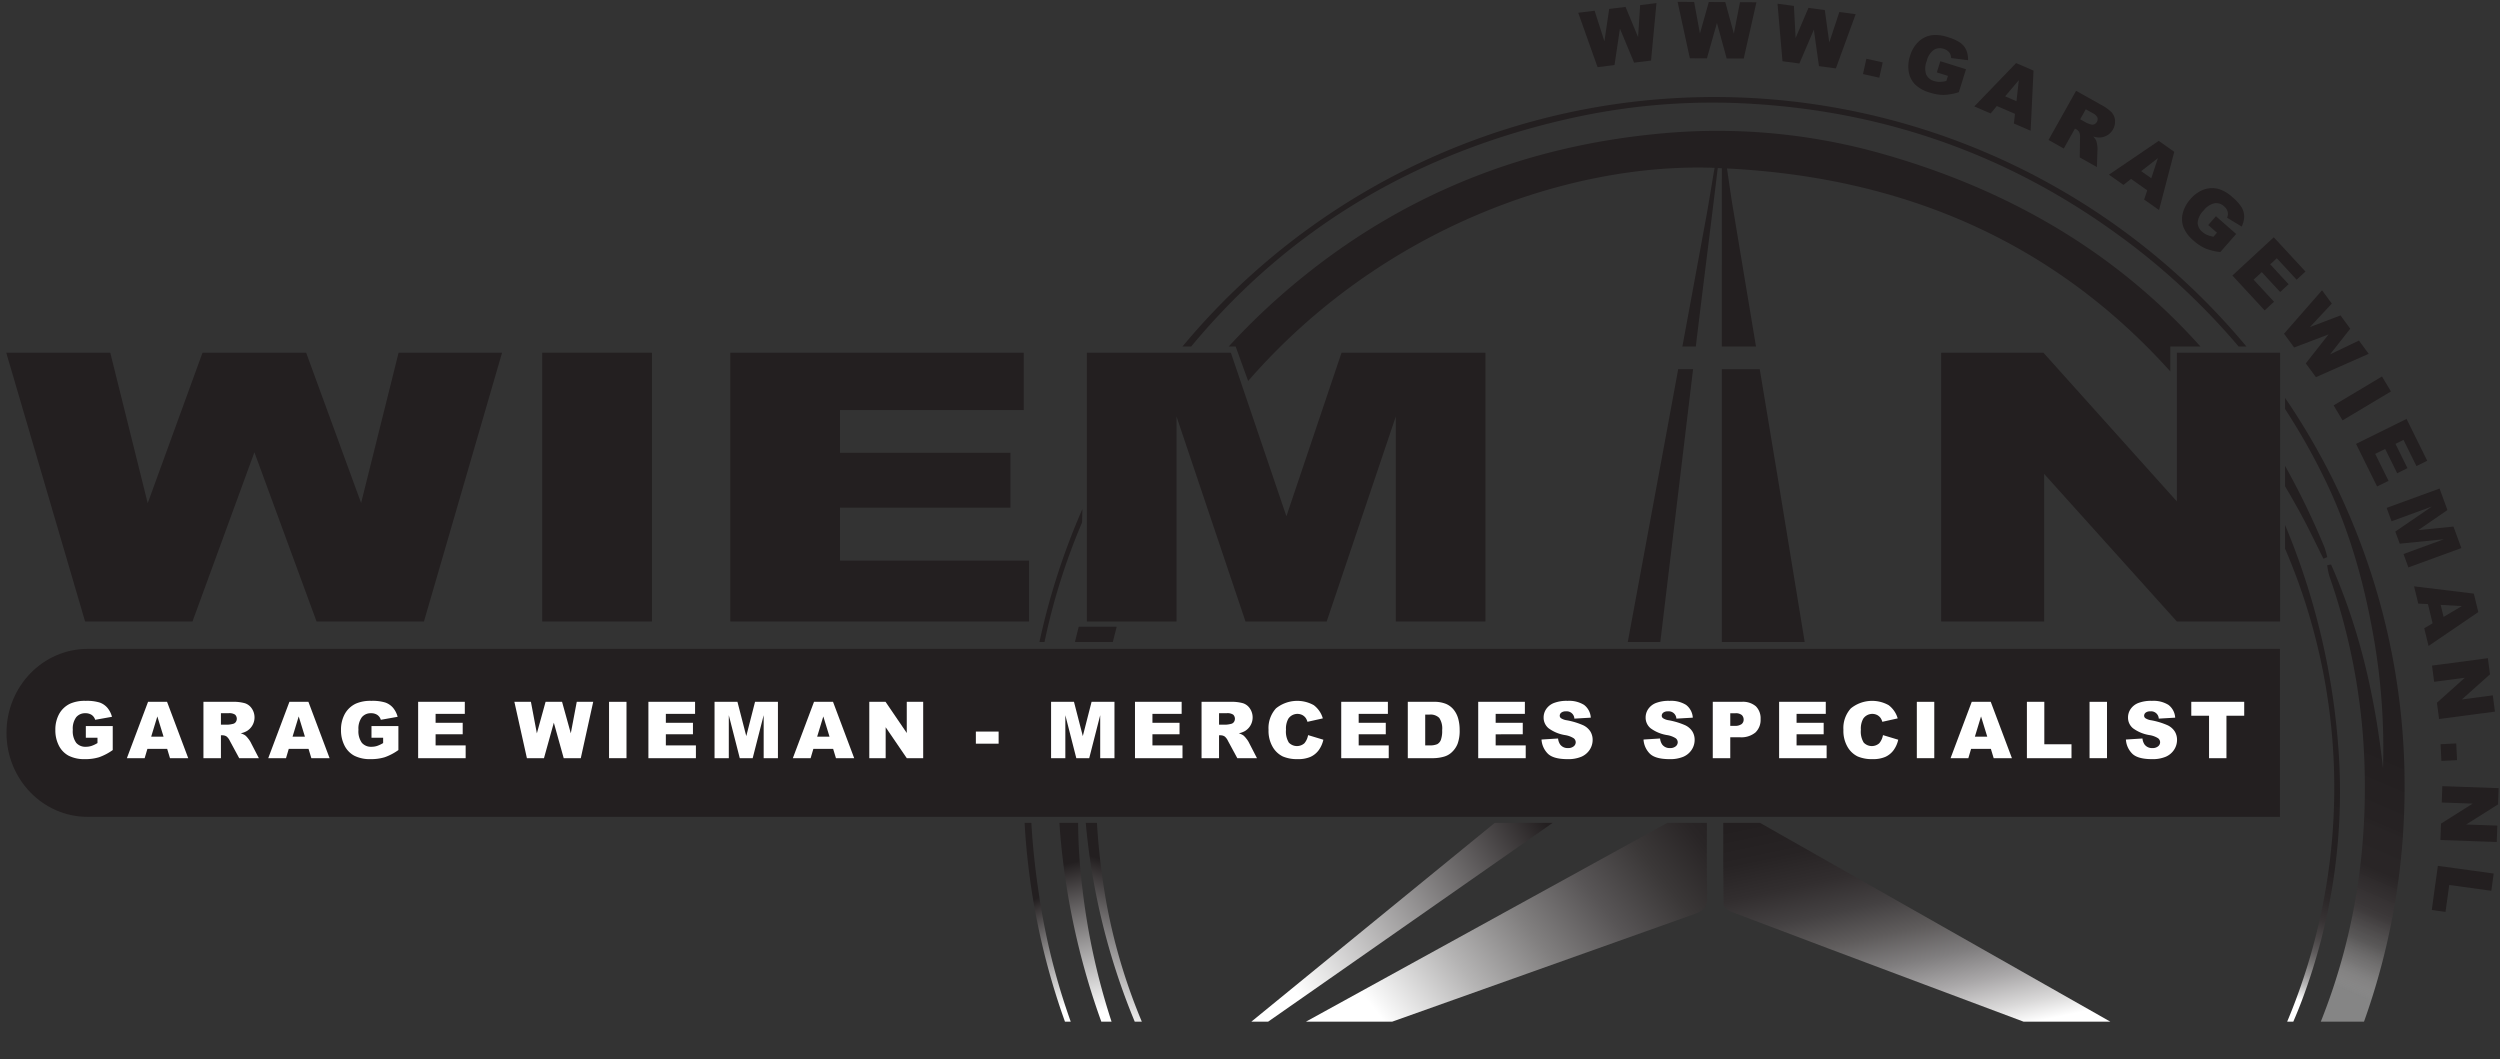 <svg id="Garage_Wieman_Logo" data-name="Garage Wieman Logo" xmlns="http://www.w3.org/2000/svg" xmlns:xlink="http://www.w3.org/1999/xlink" viewBox="0 0 734.779 311.377">
  <rect x="0" y="0" width="734.779" height="311.377" fill="#333333" stroke="none"/>
  <defs>
    <style>
      .garage-wieman-1 {
        fill: #231f20;
      }

      .garage-wieman-2 {
        fill: url(#White_Black);
      }

      .garage-wieman-3 {
        fill: url(#linear-gradient);
      }

      .garage-wieman-4 {
        fill: url(#linear-gradient-2);
      }

      .garage-wieman-5 {
        fill: url(#linear-gradient-3);
      }

      .garage-wieman-6 {
        fill: url(#linear-gradient-4);
      }

      .garage-wieman-7 {
        fill: url(#linear-gradient-5);
      }

      .garage-wieman-8 {
        fill: url(#linear-gradient-6);
      }

      .garage-wieman-9 {
        fill: url(#White_Black-2);
      }

      .garage-wieman-10 {
        fill: #fff;
      }
    </style>
    <linearGradient id="White_Black" data-name="White, Black" x1="378.873" y1="288.41" x2="453.492" y2="240.751" gradientUnits="userSpaceOnUse">
      <stop offset="0" stop-color="#fff"/>
      <stop offset="1" stop-color="#231f20"/>
    </linearGradient>
    <linearGradient id="linear-gradient" x1="319.617" y1="300.779" x2="331.663" y2="254.511" xlink:href="#White_Black"/>
    <linearGradient id="linear-gradient-2" x1="651.583" y1="284.86" x2="673.479" y2="225.784" gradientUnits="userSpaceOnUse">
      <stop offset="0" stop-color="#fff"/>
      <stop offset="0.025" stop-color="#e5e5e5"/>
      <stop offset="0.069" stop-color="#bdbcbc"/>
      <stop offset="0.119" stop-color="#989697"/>
      <stop offset="0.174" stop-color="#787676"/>
      <stop offset="0.234" stop-color="#5d5a5b"/>
      <stop offset="0.302" stop-color="#484445"/>
      <stop offset="0.382" stop-color="#373334"/>
      <stop offset="0.48" stop-color="#2c2829"/>
      <stop offset="0.618" stop-color="#252122"/>
      <stop offset="1" stop-color="#231f20"/>
    </linearGradient>
    <linearGradient id="linear-gradient-3" x1="412.29" y1="307.279" x2="505.033" y2="234.441" gradientUnits="userSpaceOnUse">
      <stop offset="0" stop-color="#fff"/>
      <stop offset="0.033" stop-color="#f4f4f4"/>
      <stop offset="0.234" stop-color="#b5b4b4"/>
      <stop offset="0.426" stop-color="#817f7f"/>
      <stop offset="0.604" stop-color="#585556"/>
      <stop offset="0.764" stop-color="#3b3838"/>
      <stop offset="0.901" stop-color="#292526"/>
      <stop offset="1" stop-color="#231f20"/>
    </linearGradient>
    <linearGradient id="linear-gradient-4" x1="578.976" y1="357.098" x2="547.631" y2="208.024" gradientUnits="userSpaceOnUse">
      <stop offset="0.339" stop-color="#fff"/>
      <stop offset="0.379" stop-color="#dad9d9"/>
      <stop offset="0.439" stop-color="#aaa8a9"/>
      <stop offset="0.501" stop-color="#807e7f"/>
      <stop offset="0.563" stop-color="#5f5c5c"/>
      <stop offset="0.625" stop-color="#444142"/>
      <stop offset="0.689" stop-color="#322e2f"/>
      <stop offset="0.755" stop-color="#272324"/>
      <stop offset="0.825" stop-color="#231f20"/>
    </linearGradient>
    <linearGradient id="linear-gradient-5" x1="654.159" y1="275.783" x2="681.698" y2="212.096" gradientUnits="userSpaceOnUse">
      <stop offset="0" stop-color="#fff" stop-opacity="0.4"/>
      <stop offset="0.036" stop-color="#dad9d9" stop-opacity="0.501"/>
      <stop offset="0.121" stop-color="#979595" stop-opacity="0.684"/>
      <stop offset="0.221" stop-color="#626060" stop-opacity="0.827"/>
      <stop offset="0.345" stop-color="#3e3a3b" stop-opacity="0.927"/>
      <stop offset="0.518" stop-color="#292526" stop-opacity="0.984"/>
      <stop offset="1" stop-color="#231f20"/>
    </linearGradient>
    <linearGradient id="linear-gradient-6" x1="317.938" y1="294.088" x2="304.681" y2="263.175" gradientUnits="userSpaceOnUse">
      <stop offset="0" stop-color="#fff"/>
      <stop offset="0.976" stop-color="#231f20"/>
    </linearGradient>
    <linearGradient id="White_Black-2" x1="325.695" y1="296.957" x2="315.379" y2="253.44" xlink:href="#White_Black"/>
  </defs>
  <path class="garage-wieman-1" d="M489.594,128.319q-5.573,30.186-11.171,60.368h9.562q4.827-40.19,9.631-80.185h-4.374Q491.416,118.411,489.594,128.319Z"/>
  <path class="garage-wieman-1" d="M318.036,153.549l.099-3.95a204.438,204.438,0,0,0-12.626,39.089h1.485A187.776,187.776,0,0,1,318.036,153.549Z"/>
  <path class="garage-wieman-1" d="M506.056,108.503v80.185h24.366q-3.941-23.971-7.86-47.946-2.663-16.122-5.353-32.238Z"/>
  <path class="garage-wieman-1" d="M637.874,109.158v-7.301h8.876q-36.659-40.992-95.172-57.11a177.457,177.457,0,0,0-64.388-5.416c-38.544,3.689-73.265,17.24-103.549,41.494a200.24,200.24,0,0,0-22.524,21.033h2.057l3.669,10.12c39.149-45.023,94.513-64.236,137.09-62.643-.792,4.516-1.611,9.853-2.431,14.32q-3.509,19.103-7.035,38.203h3.948c2.074-17.269,4.379-35.206,6.451-52.462.474.021.726.04,1.2.062,0,17.235-.01,35.15-.01,52.4h10.05q-3.408-20.463-6.809-40.926c-.584-3.518-1.065-7.053-1.718-11.417C560.54,52.178,604.182,71.69,637.874,109.158Z"/>
  <path class="garage-wieman-1" d="M315.937,188.688h11.125q.547-2.251,1.155-4.492H317.046Q316.471,186.429,315.937,188.688Z"/>
  <path class="garage-wieman-1" d="M463.361,34.387a190.852,190.852,0,0,1,52.232-3.831c38.788,2.435,74.185,14.898,105.791,37.622a200.899,200.899,0,0,1,36.584,33.679h2.29a203.351,203.351,0,0,0-312.728,0h2.559C379.58,66.245,417.834,44.169,463.361,34.387Z"/>
  <path class="garage-wieman-2" d="M390.287,288.013q33.027-23.073,66.048-46.156h-17q-2.308,1.878-4.619,3.754c-21.419,17.444-45.51,37.206-66.921,54.66H372.73Q381.509,294.142,390.287,288.013Z"/>
  <path class="garage-wieman-3" d="M325.065,264.682a203.517,203.517,0,0,1-2.661-22.825h-3.29A199.014,199.014,0,0,0,333.51,300.271h2.084A169.517,169.517,0,0,1,325.065,264.682Z"/>
  <path class="garage-wieman-4" d="M676.642,293.808a173.682,173.682,0,0,0,10.685-73.25,209.421,209.421,0,0,0-15.722-66.273v6.97a177.756,177.756,0,0,1,.622,139.016H674.03C674.949,298.135,675.834,295.986,676.642,293.808Z"/>
  <path class="garage-wieman-5" d="M498.155,268.6c2.829-1.003,3.686-2.289,3.615-5.24-.17-7.064-.124-14.138-.095-21.503H490.019q-53.165,29.229-106.172,58.414h25.358Q453.668,284.401,498.155,268.6Z"/>
  <path class="garage-wieman-6" d="M517.3,241.857H506.482c-.009,8.184-.017,16.094.11,23.987.012.754,1.402,1.813,2.362,2.178q28.374,10.773,56.805,21.395,14.484,5.43,28.97,10.854h25.508Z"/>
  <path class="garage-wieman-7" d="M706.736,229.854a202.107,202.107,0,0,0-35.132-112.921v3.274a188.543,188.543,0,0,1,12.337,22.013c6.564,13.8,10.736,28.585,13.457,43.696a189.123,189.123,0,0,1,2.998,39.901c-2.3-20.716-6.807-40.837-15.272-59.902l-1.134.207a21.881,21.881,0,0,0,.602,3.102,185.758,185.758,0,0,1,9.988,48.151c1.924,28.622-1.878,56.396-12.468,82.896H694.813A204.677,204.677,0,0,0,706.736,229.854Z"/>
  <path class="garage-wieman-8" d="M305.366,262.894q-1.635-10.648-2.24-21.037h-1.987a207.188,207.188,0,0,0,11.864,58.414h1.695A195.148,195.148,0,0,1,305.366,262.894Z"/>
  <path class="garage-wieman-9" d="M318.082,260.708a166.868,166.868,0,0,1-1.214-18.851h-5.492q.242,3.817.649,7.643a215.493,215.493,0,0,0,11.663,50.772h3.01A199.267,199.267,0,0,1,318.082,260.708Z"/>
  <path class="garage-wieman-1" d="M682.89,164.22l1.101-.474a23.879,23.879,0,0,0-.815-2.945A228.74,228.74,0,0,0,671.605,136.92v6.002q2.486,4.174,4.798,8.447C678.689,155.586,680.737,159.931,682.89,164.22Z"/>
  <g>
    <path class="garage-wieman-1" d="M1.837,103.665H32.408l11.006,44.225,16.109-44.225H89.984l16.149,44.167,11.018-44.167h30.413l-22.96,79H93.04L74.771,132.927,56.573,182.665H25.011Z"/>
    <path class="garage-wieman-1" d="M159.357,103.665h32.258v79H159.357Z"/>
    <path class="garage-wieman-1" d="M214.634,103.665h86.257v16.867H246.892v12.556h50.092V149.2H246.892v15.575h55.561v17.89h-87.819Z"/>
    <path class="garage-wieman-1" d="M319.435,103.665h42.329l16.324,48.068,16.207-48.068h42.304v79h-26.36V122.419l-20.31,60.247H366.067l-20.272-60.247v60.247h-26.36Z"/>
    <path class="garage-wieman-1" d="M570.53,103.665h30.054l39.221,43.707V103.665h30.34v79h-30.34l-39.007-43.376v43.376H570.53Z"/>
  </g>
  <path class="garage-wieman-1" d="M25.764,190.713c-13.175,0-23.856,11.052-23.856,24.685s10.681,24.685,23.856,24.685H670.101v-49.37Z"/>
  <g>
    <path class="garage-wieman-1" d="M463.856,3.749l4.824-.595,2.873,8.988L472.96,2.626l4.807-.593,3.683,8.876.604-9.405,4.8-.593L485.26,17.797l-4.982.615-4.16-9.994-1.595,10.704-4.981.616Z"/>
    <path class="garage-wieman-1" d="M493.067.544l4.86.025L499.631,9.85l2.608-9.26,4.843.025,2.521,9.273L511.402.638l4.836.025-3.734,16.544-5.018-.025L504.632,6.739l-2.947,10.413-5.018-.025Z"/>
    <path class="garage-wieman-1" d="M522.434,1.093l4.819.645.503,9.424L531.526,2.31l4.801.644,1.314,9.519,2.968-8.944,4.792.642-5.819,15.93-4.973-.666L533.115,8.713l-4.253,9.952-4.974-.667Z"/>
    <path class="garage-wieman-1" d="M548.552,17.267l4.797,1.073-1.006,4.498-4.796-1.073Z"/>
    <path class="garage-wieman-1" d="M569.255,21.281l1.026-3.29,7.549,2.358-2.105,6.74a16.244,16.244,0,0,1-4.463.814,13.638,13.638,0,0,1-4.118-.701,10.072,10.072,0,0,1-4.29-2.393,6.898,6.898,0,0,1-1.857-3.717,9.854,9.854,0,0,1,.385-4.661,9.551,9.551,0,0,1,2.473-4.17,7.252,7.252,0,0,1,4.036-1.928,10.656,10.656,0,0,1,4.564.585,12.724,12.724,0,0,1,3.772,1.699,5.317,5.317,0,0,1,1.697,2.146,6.817,6.817,0,0,1,.499,2.931l-4.975-.631a2.671,2.671,0,0,0-.559-1.678,3.236,3.236,0,0,0-1.625-1.028,3.35,3.35,0,0,0-2.911.316,5.625,5.625,0,0,0-2.056,3.233,5.804,5.804,0,0,0-.181,3.968,3.553,3.553,0,0,0,2.346,1.94,5.348,5.348,0,0,0,1.638.25,8.783,8.783,0,0,0,1.956-.276l.465-1.489Z"/>
    <path class="garage-wieman-1" d="M592.226,33.465l-5.334-2.304-1.825,2.19-4.797-2.072,12.282-12.738,5.126,2.215-.853,17.673-4.92-2.125Zm.446-3.709.683-6.191-4.021,4.749Z"/>
    <path class="garage-wieman-1" d="M602.088,41.134l8.098-14.448,7.441,4.171a12.367,12.367,0,0,1,2.966,2.128,3.864,3.864,0,0,1,1.026,2.305,4.677,4.677,0,0,1-4.521,5.127,6.189,6.189,0,0,1-1.887-.308,5.104,5.104,0,0,1,.862,1.184,5.236,5.236,0,0,1,.29,1.159,6.556,6.556,0,0,1,.12,1.248L616.3,49.099l-5.045-2.827.088-5.753a3.878,3.878,0,0,0-.183-1.567,2.151,2.151,0,0,0-.908-.948l-.394-.22-3.287,5.864Zm9.3-6.08,1.883,1.054a7.642,7.642,0,0,0,1.294.466,1.347,1.347,0,0,0,.978-.048,1.677,1.677,0,0,0,.909-2.003,3.074,3.074,0,0,0-1.456-1.308l-1.96-1.1Z"/>
    <path class="garage-wieman-1" d="M631.09,55.936l-4.747-3.353-2.237,1.767-4.267-3.014,14.639-9.938,4.561,3.221L634.566,61.74l-4.377-3.093Zm1.199-3.538L634.23,46.48l-4.912,3.82Z"/>
    <path class="garage-wieman-1" d="M649.022,66.142l2.273-2.589,5.943,5.218-4.659,5.306a16.181,16.181,0,0,1-4.409-1.067,13.676,13.676,0,0,1-3.481-2.311,10.069,10.069,0,0,1-2.948-3.928,6.873,6.873,0,0,1-.189-4.15,9.826,9.826,0,0,1,2.243-4.105,9.515,9.515,0,0,1,3.952-2.806,7.235,7.235,0,0,1,4.471-.126,10.646,10.646,0,0,1,3.935,2.386,12.742,12.742,0,0,1,2.759,3.083,5.37,5.37,0,0,1,.68,2.65,6.85,6.85,0,0,1-.734,2.882l-4.291-2.596a2.681,2.681,0,0,0,.171-1.76,3.244,3.244,0,0,0-1.07-1.601,3.353,3.353,0,0,0-2.789-.892,5.638,5.638,0,0,0-3.194,2.12,5.812,5.812,0,0,0-1.773,3.554,3.556,3.556,0,0,0,1.359,2.727,5.355,5.355,0,0,0,1.393.893,8.809,8.809,0,0,0,1.9.541l1.03-1.171Z"/>
    <path class="garage-wieman-1" d="M668.29,69.738,677.6,79.81l-2.599,2.4-5.827-6.305-1.933,1.786,5.406,5.85-2.481,2.293-5.407-5.85-2.397,2.216,5.996,6.488-2.754,2.546-9.479-10.255Z"/>
    <path class="garage-wieman-1" d="M682.47,85.311l2.876,3.919-6.437,6.899,8.99-3.424,2.866,3.903-5.943,7.552,8.5-4.069,2.864,3.898L680.674,110.85l-2.971-4.045,6.686-8.514-10.117,3.84L671.3,98.086Z"/>
    <path class="garage-wieman-1" d="M700.095,110.648l2.632,4.403L688.509,123.55l-2.63-4.402Z"/>
    <path class="garage-wieman-1" d="M707.312,123.121l6.078,12.295-3.171,1.568-3.804-7.697-2.361,1.166,3.53,7.14-3.028,1.497-3.53-7.14-2.928,1.446,3.917,7.921-3.363,1.663-6.188-12.518Z"/>
    <path class="garage-wieman-1" d="M717.021,143.585l2.31,6.321-8.575,5.897,10.349-1.037,2.309,6.317-15.557,5.684L706.42,162.83l11.863-4.335-12.972,1.302-1.302-3.564,10.758-7.363-11.864,4.335-1.439-3.937Z"/>
    <path class="garage-wieman-1" d="M714.973,183.194l-1.371-5.646-2.847-.139-1.233-5.078,17.563,2.14,1.318,5.426-14.625,9.956-1.265-5.208Zm3.23-1.876,5.354-3.182-6.214-.353Z"/>
    <path class="garage-wieman-1" d="M731.214,193.45l.629,4.737-8.267,7.387,9.086-1.203.633,4.782-16.42,2.176-.633-4.783,8.2-7.344-9.016,1.194-.633-4.771Z"/>
    <path class="garage-wieman-1" d="M721.919,218.509l.237,4.908-4.604.223-.237-4.909Z"/>
    <path class="garage-wieman-1" d="M734.381,231.644l-.17,4.777L724.834,242.33l9.157.323-.17,4.821L717.27,246.89l.17-4.821,9.307-5.878-9.088-.321.17-4.81Z"/>
    <path class="garage-wieman-1" d="M732.923,256.741l-.698,5.07-12.368-1.702-1.089,7.913-4.041-.557,1.789-12.982Z"/>
  </g>
  <g>
    <path class="garage-wieman-10" d="M25.226,216.836V213.39H33.135v7.061a16.204,16.204,0,0,1-4.016,2.107,13.634,13.634,0,0,1-4.141.559,10.065,10.065,0,0,1-4.807-1.006,6.882,6.882,0,0,1-2.881-2.994,9.841,9.841,0,0,1-1.022-4.564,9.529,9.529,0,0,1,1.119-4.717,7.244,7.244,0,0,1,3.276-3.045,10.661,10.661,0,0,1,4.531-.802,12.727,12.727,0,0,1,4.107.497,5.332,5.332,0,0,1,2.26,1.542,6.851,6.851,0,0,1,1.35,2.649l-4.937.881a2.674,2.674,0,0,0-1.034-1.435,3.229,3.229,0,0,0-1.859-.497,3.351,3.351,0,0,0-2.683,1.169,5.629,5.629,0,0,0-1,3.7,5.804,5.804,0,0,0,1.011,3.841,3.553,3.553,0,0,0,2.819,1.152,5.36,5.36,0,0,0,1.638-.248,8.852,8.852,0,0,0,1.785-.847v-1.559Z"/>
    <path class="garage-wieman-10" d="M49.134,220.101H43.323l-.807,2.734H37.29l6.225-16.563h5.583l6.224,16.563h-5.36ZM48.072,216.52l-1.829-5.954L44.434,216.52Z"/>
    <path class="garage-wieman-10" d="M59.793,222.835v-16.563h8.53a12.39,12.39,0,0,1,3.627.407,3.861,3.861,0,0,1,2.022,1.508,4.676,4.676,0,0,1-1.436,6.683,6.188,6.188,0,0,1-1.797.655,5.09,5.09,0,0,1,1.332.611,5.145,5.145,0,0,1,.819.871,6.485,6.485,0,0,1,.717,1.028l2.478,4.8H70.302l-2.736-5.062a3.858,3.858,0,0,0-.926-1.277,2.147,2.147,0,0,0-1.254-.384h-.452v6.722Zm5.141-9.852h2.158a7.713,7.713,0,0,0,1.356-.226,1.353,1.353,0,0,0,.83-.52,1.677,1.677,0,0,0-.186-2.192,3.076,3.076,0,0,0-1.909-.429H64.933Z"/>
    <path class="garage-wieman-10" d="M90.683,220.101H84.872l-.807,2.734H78.839l6.225-16.563H90.647l6.224,16.563h-5.36ZM89.621,216.52l-1.828-5.954L85.984,216.52Z"/>
    <path class="garage-wieman-10" d="M109.183,216.836V213.39h7.909v7.061a16.204,16.204,0,0,1-4.016,2.107,13.634,13.634,0,0,1-4.141.559,10.065,10.065,0,0,1-4.807-1.006,6.882,6.882,0,0,1-2.881-2.994,9.841,9.841,0,0,1-1.022-4.564,9.529,9.529,0,0,1,1.119-4.717,7.244,7.244,0,0,1,3.276-3.045,10.661,10.661,0,0,1,4.531-.802,12.727,12.727,0,0,1,4.107.497,5.332,5.332,0,0,1,2.26,1.542,6.851,6.851,0,0,1,1.35,2.649l-4.937.881a2.674,2.674,0,0,0-1.034-1.435,3.229,3.229,0,0,0-1.859-.497,3.351,3.351,0,0,0-2.683,1.169,5.629,5.629,0,0,0-1,3.7,5.804,5.804,0,0,0,1.011,3.841,3.553,3.553,0,0,0,2.819,1.152,5.36,5.36,0,0,0,1.638-.248,8.852,8.852,0,0,0,1.785-.847v-1.559Z"/>
    <path class="garage-wieman-10" d="M122.896,206.273h13.716v3.536h-8.586v2.632h7.965v3.378h-7.965v3.265h8.835v3.751H122.896Z"/>
    <path class="garage-wieman-10" d="M151.181,206.273h4.861l1.75,9.272,2.561-9.272h4.844l2.567,9.26,1.752-9.26h4.836l-3.651,16.563h-5.019l-2.905-10.428-2.894,10.428h-5.019Z"/>
    <path class="garage-wieman-10" d="M179.006,206.273h5.129v16.563h-5.129Z"/>
    <path class="garage-wieman-10" d="M190.572,206.273H204.288v3.536h-8.587v2.632h7.965v3.378h-7.965v3.265h8.835v3.751H190.572Z"/>
    <path class="garage-wieman-10" d="M210.013,206.273h6.731L219.34,216.35l2.577-10.078h6.727v16.563h-4.192V210.204l-3.23,12.631h-3.794l-3.224-12.631v12.631h-4.192Z"/>
    <path class="garage-wieman-10" d="M244.869,220.101h-5.81l-.807,2.734h-5.226l6.225-16.563h5.583l6.224,16.563h-5.36Zm-1.062-3.582-1.828-5.954L240.17,216.52Z"/>
    <path class="garage-wieman-10" d="M255.494,206.273h4.779l6.237,9.164v-9.164h4.824v16.563H266.51l-6.203-9.094v9.094h-4.813Z"/>
    <path class="garage-wieman-10" d="M286.818,215.017h6.689v3.559h-6.689Z"/>
    <path class="garage-wieman-10" d="M308.923,206.273h6.731L318.25,216.35l2.577-10.078h6.727v16.563h-4.192V210.204l-3.229,12.631h-3.794l-3.224-12.631v12.631h-4.192Z"/>
    <path class="garage-wieman-10" d="M333.585,206.273h13.716v3.536h-8.587v2.632h7.965v3.378h-7.965v3.265h8.835v3.751H333.585Z"/>
    <path class="garage-wieman-10" d="M353.15,222.835v-16.563h8.53a12.391,12.391,0,0,1,3.627.407,3.861,3.861,0,0,1,2.022,1.508,4.676,4.676,0,0,1-1.436,6.683,6.205,6.205,0,0,1-1.797.655,5.103,5.103,0,0,1,1.332.611,5.185,5.185,0,0,1,.818.871,6.49,6.49,0,0,1,.717,1.028l2.478,4.8h-5.783l-2.736-5.062a3.858,3.858,0,0,0-.926-1.277,2.147,2.147,0,0,0-1.254-.384h-.452v6.722Zm5.141-9.852h2.158a7.714,7.714,0,0,0,1.356-.226,1.353,1.353,0,0,0,.83-.52,1.677,1.677,0,0,0-.186-2.192,3.076,3.076,0,0,0-1.909-.429h-2.248Z"/>
    <path class="garage-wieman-10" d="M384.466,216.057l4.485,1.356a8.27,8.27,0,0,1-1.424,3.152,6.177,6.177,0,0,1-2.412,1.909,9.022,9.022,0,0,1-3.666.644,10.654,10.654,0,0,1-4.412-.784,6.995,6.995,0,0,1-2.954-2.76,9.357,9.357,0,0,1-1.243-5.059,8.6,8.6,0,0,1,2.186-6.317,9.951,9.951,0,0,1,11.106-.942,7.434,7.434,0,0,1,2.661,3.886l-4.519,1.006a3.871,3.871,0,0,0-.497-1.107,2.945,2.945,0,0,0-1.051-.904,3.232,3.232,0,0,0-4.056,1.083,5.946,5.946,0,0,0-.701,3.261,6.195,6.195,0,0,0,.836,3.775,3.3,3.3,0,0,0,4.57.197A5.1,5.1,0,0,0,384.466,216.057Z"/>
    <path class="garage-wieman-10" d="M394.202,206.273h13.716v3.536h-8.587v2.632h7.965v3.378h-7.965v3.265h8.835v3.751H394.202Z"/>
    <path class="garage-wieman-10" d="M413.767,206.273h7.604a9.106,9.106,0,0,1,3.632.61,5.905,5.905,0,0,1,2.288,1.751,7.25,7.25,0,0,1,1.31,2.655,12.318,12.318,0,0,1,.407,3.209,11.139,11.139,0,0,1-.605,4.118,6.816,6.816,0,0,1-1.678,2.452,5.474,5.474,0,0,1-2.305,1.316,11.871,11.871,0,0,1-3.05.452h-7.604Zm5.118,3.751v9.05H420.14a5.274,5.274,0,0,0,2.282-.356,2.413,2.413,0,0,0,1.062-1.243,7.803,7.803,0,0,0,.384-2.875,5.583,5.583,0,0,0-.859-3.604,3.633,3.633,0,0,0-2.847-.972Z"/>
    <path class="garage-wieman-10" d="M434.463,206.273h13.716v3.536H439.592v2.632h7.965v3.378H439.592v3.265h8.835v3.751H434.463Z"/>
    <path class="garage-wieman-10" d="M453.068,217.356l4.869-.305a3.716,3.716,0,0,0,.644,1.808,2.706,2.706,0,0,0,2.26,1.006,2.502,2.502,0,0,0,1.689-.514,1.54,1.54,0,0,0,.593-1.192,1.52,1.52,0,0,0-.565-1.153,6.543,6.543,0,0,0-2.621-.96,11.141,11.141,0,0,1-4.802-2.011,4.044,4.044,0,0,1-1.446-3.197,4.343,4.343,0,0,1,.74-2.412,4.909,4.909,0,0,1,2.226-1.785,10.393,10.393,0,0,1,4.073-.65,8.329,8.329,0,0,1,4.841,1.181,5.097,5.097,0,0,1,1.983,3.757l-4.824.282a2.254,2.254,0,0,0-2.508-2.135,2.051,2.051,0,0,0-1.345.379,1.16,1.16,0,0,0-.452.921.922.922,0,0,0,.373.712,4.193,4.193,0,0,0,1.717.61,21.488,21.488,0,0,1,4.807,1.463,5.053,5.053,0,0,1,2.113,1.836,4.655,4.655,0,0,1,.661,2.452,5.251,5.251,0,0,1-.881,2.938,5.514,5.514,0,0,1-2.463,2.039,9.952,9.952,0,0,1-3.988.695q-4.226,0-5.852-1.627A6.416,6.416,0,0,1,453.068,217.356Z"/>
    <path class="garage-wieman-10" d="M483.048,217.356l4.87-.305a3.714,3.714,0,0,0,.644,1.808,2.706,2.706,0,0,0,2.26,1.006,2.502,2.502,0,0,0,1.689-.514,1.54,1.54,0,0,0,.593-1.192,1.52,1.52,0,0,0-.565-1.153,6.543,6.543,0,0,0-2.621-.96,11.141,11.141,0,0,1-4.802-2.011,4.044,4.044,0,0,1-1.446-3.197,4.343,4.343,0,0,1,.74-2.412,4.91,4.91,0,0,1,2.226-1.785,10.394,10.394,0,0,1,4.073-.65,8.329,8.329,0,0,1,4.841,1.181,5.097,5.097,0,0,1,1.983,3.757l-4.824.282a2.254,2.254,0,0,0-2.508-2.135,2.052,2.052,0,0,0-1.345.379,1.16,1.16,0,0,0-.452.921.922.922,0,0,0,.373.712,4.194,4.194,0,0,0,1.717.61,21.489,21.489,0,0,1,4.807,1.463,5.054,5.054,0,0,1,2.113,1.836,4.655,4.655,0,0,1,.661,2.452,5.251,5.251,0,0,1-.881,2.938,5.514,5.514,0,0,1-2.463,2.039,9.952,9.952,0,0,1-3.988.695q-4.226,0-5.852-1.627A6.417,6.417,0,0,1,483.048,217.356Z"/>
    <path class="garage-wieman-10" d="M503.404,206.273h8.508a5.823,5.823,0,0,1,4.163,1.322,4.957,4.957,0,0,1,1.384,3.762,5.109,5.109,0,0,1-1.508,3.92,6.535,6.535,0,0,1-4.604,1.412h-2.802v6.146h-5.141Zm5.141,7.061h1.254a3.227,3.227,0,0,0,2.079-.514,1.657,1.657,0,0,0,.599-1.316,1.839,1.839,0,0,0-.52-1.322,2.695,2.695,0,0,0-1.955-.542h-1.457Z"/>
    <path class="garage-wieman-10" d="M522.902,206.273h13.716v3.536h-8.586v2.632h7.965v3.378h-7.965v3.265h8.835v3.751H522.902Z"/>
    <path class="garage-wieman-10" d="M553.427,216.057l4.485,1.356a8.27,8.27,0,0,1-1.424,3.152,6.177,6.177,0,0,1-2.412,1.909,9.021,9.021,0,0,1-3.666.644,10.654,10.654,0,0,1-4.412-.784,6.995,6.995,0,0,1-2.954-2.76,9.357,9.357,0,0,1-1.243-5.059,8.6,8.6,0,0,1,2.186-6.317,9.951,9.951,0,0,1,11.106-.942,7.434,7.434,0,0,1,2.661,3.886l-4.519,1.006a3.871,3.871,0,0,0-.497-1.107,2.945,2.945,0,0,0-1.051-.904,3.232,3.232,0,0,0-4.056,1.083,5.946,5.946,0,0,0-.701,3.261,6.195,6.195,0,0,0,.836,3.775,3.3,3.3,0,0,0,4.57.197A5.1,5.1,0,0,0,553.427,216.057Z"/>
    <path class="garage-wieman-10" d="M563.378,206.273h5.129v16.563h-5.129Z"/>
    <path class="garage-wieman-10" d="M585.138,220.101h-5.81l-.808,2.734h-5.225l6.225-16.563h5.583l6.223,16.563h-5.359Zm-1.061-3.582-1.828-5.954-1.81,5.954Z"/>
    <path class="garage-wieman-10" d="M595.73,206.273h5.118v12.484h7.988v4.079H595.73Z"/>
    <path class="garage-wieman-10" d="M614.143,206.273h5.129v16.563h-5.129Z"/>
    <path class="garage-wieman-10" d="M624.828,217.356l4.87-.305a3.715,3.715,0,0,0,.644,1.808,2.706,2.706,0,0,0,2.26,1.006,2.502,2.502,0,0,0,1.689-.514,1.54,1.54,0,0,0,.593-1.192,1.52,1.52,0,0,0-.565-1.153,6.543,6.543,0,0,0-2.621-.96,11.141,11.141,0,0,1-4.802-2.011,4.044,4.044,0,0,1-1.446-3.197,4.343,4.343,0,0,1,.74-2.412,4.909,4.909,0,0,1,2.226-1.785,10.393,10.393,0,0,1,4.073-.65,8.329,8.329,0,0,1,4.841,1.181,5.097,5.097,0,0,1,1.983,3.757l-4.824.282a2.254,2.254,0,0,0-2.508-2.135,2.051,2.051,0,0,0-1.345.379,1.16,1.16,0,0,0-.452.921.922.922,0,0,0,.373.712,4.193,4.193,0,0,0,1.717.61,21.491,21.491,0,0,1,4.807,1.463,5.054,5.054,0,0,1,2.113,1.836,4.655,4.655,0,0,1,.661,2.452,5.251,5.251,0,0,1-.881,2.938,5.514,5.514,0,0,1-2.463,2.039,9.952,9.952,0,0,1-3.988.695q-4.226,0-5.852-1.627A6.417,6.417,0,0,1,624.828,217.356Z"/>
    <path class="garage-wieman-10" d="M644.044,206.273h15.557v4.09h-5.22v12.473h-5.118V210.362h-5.22Z"/>
  </g>
</svg>

